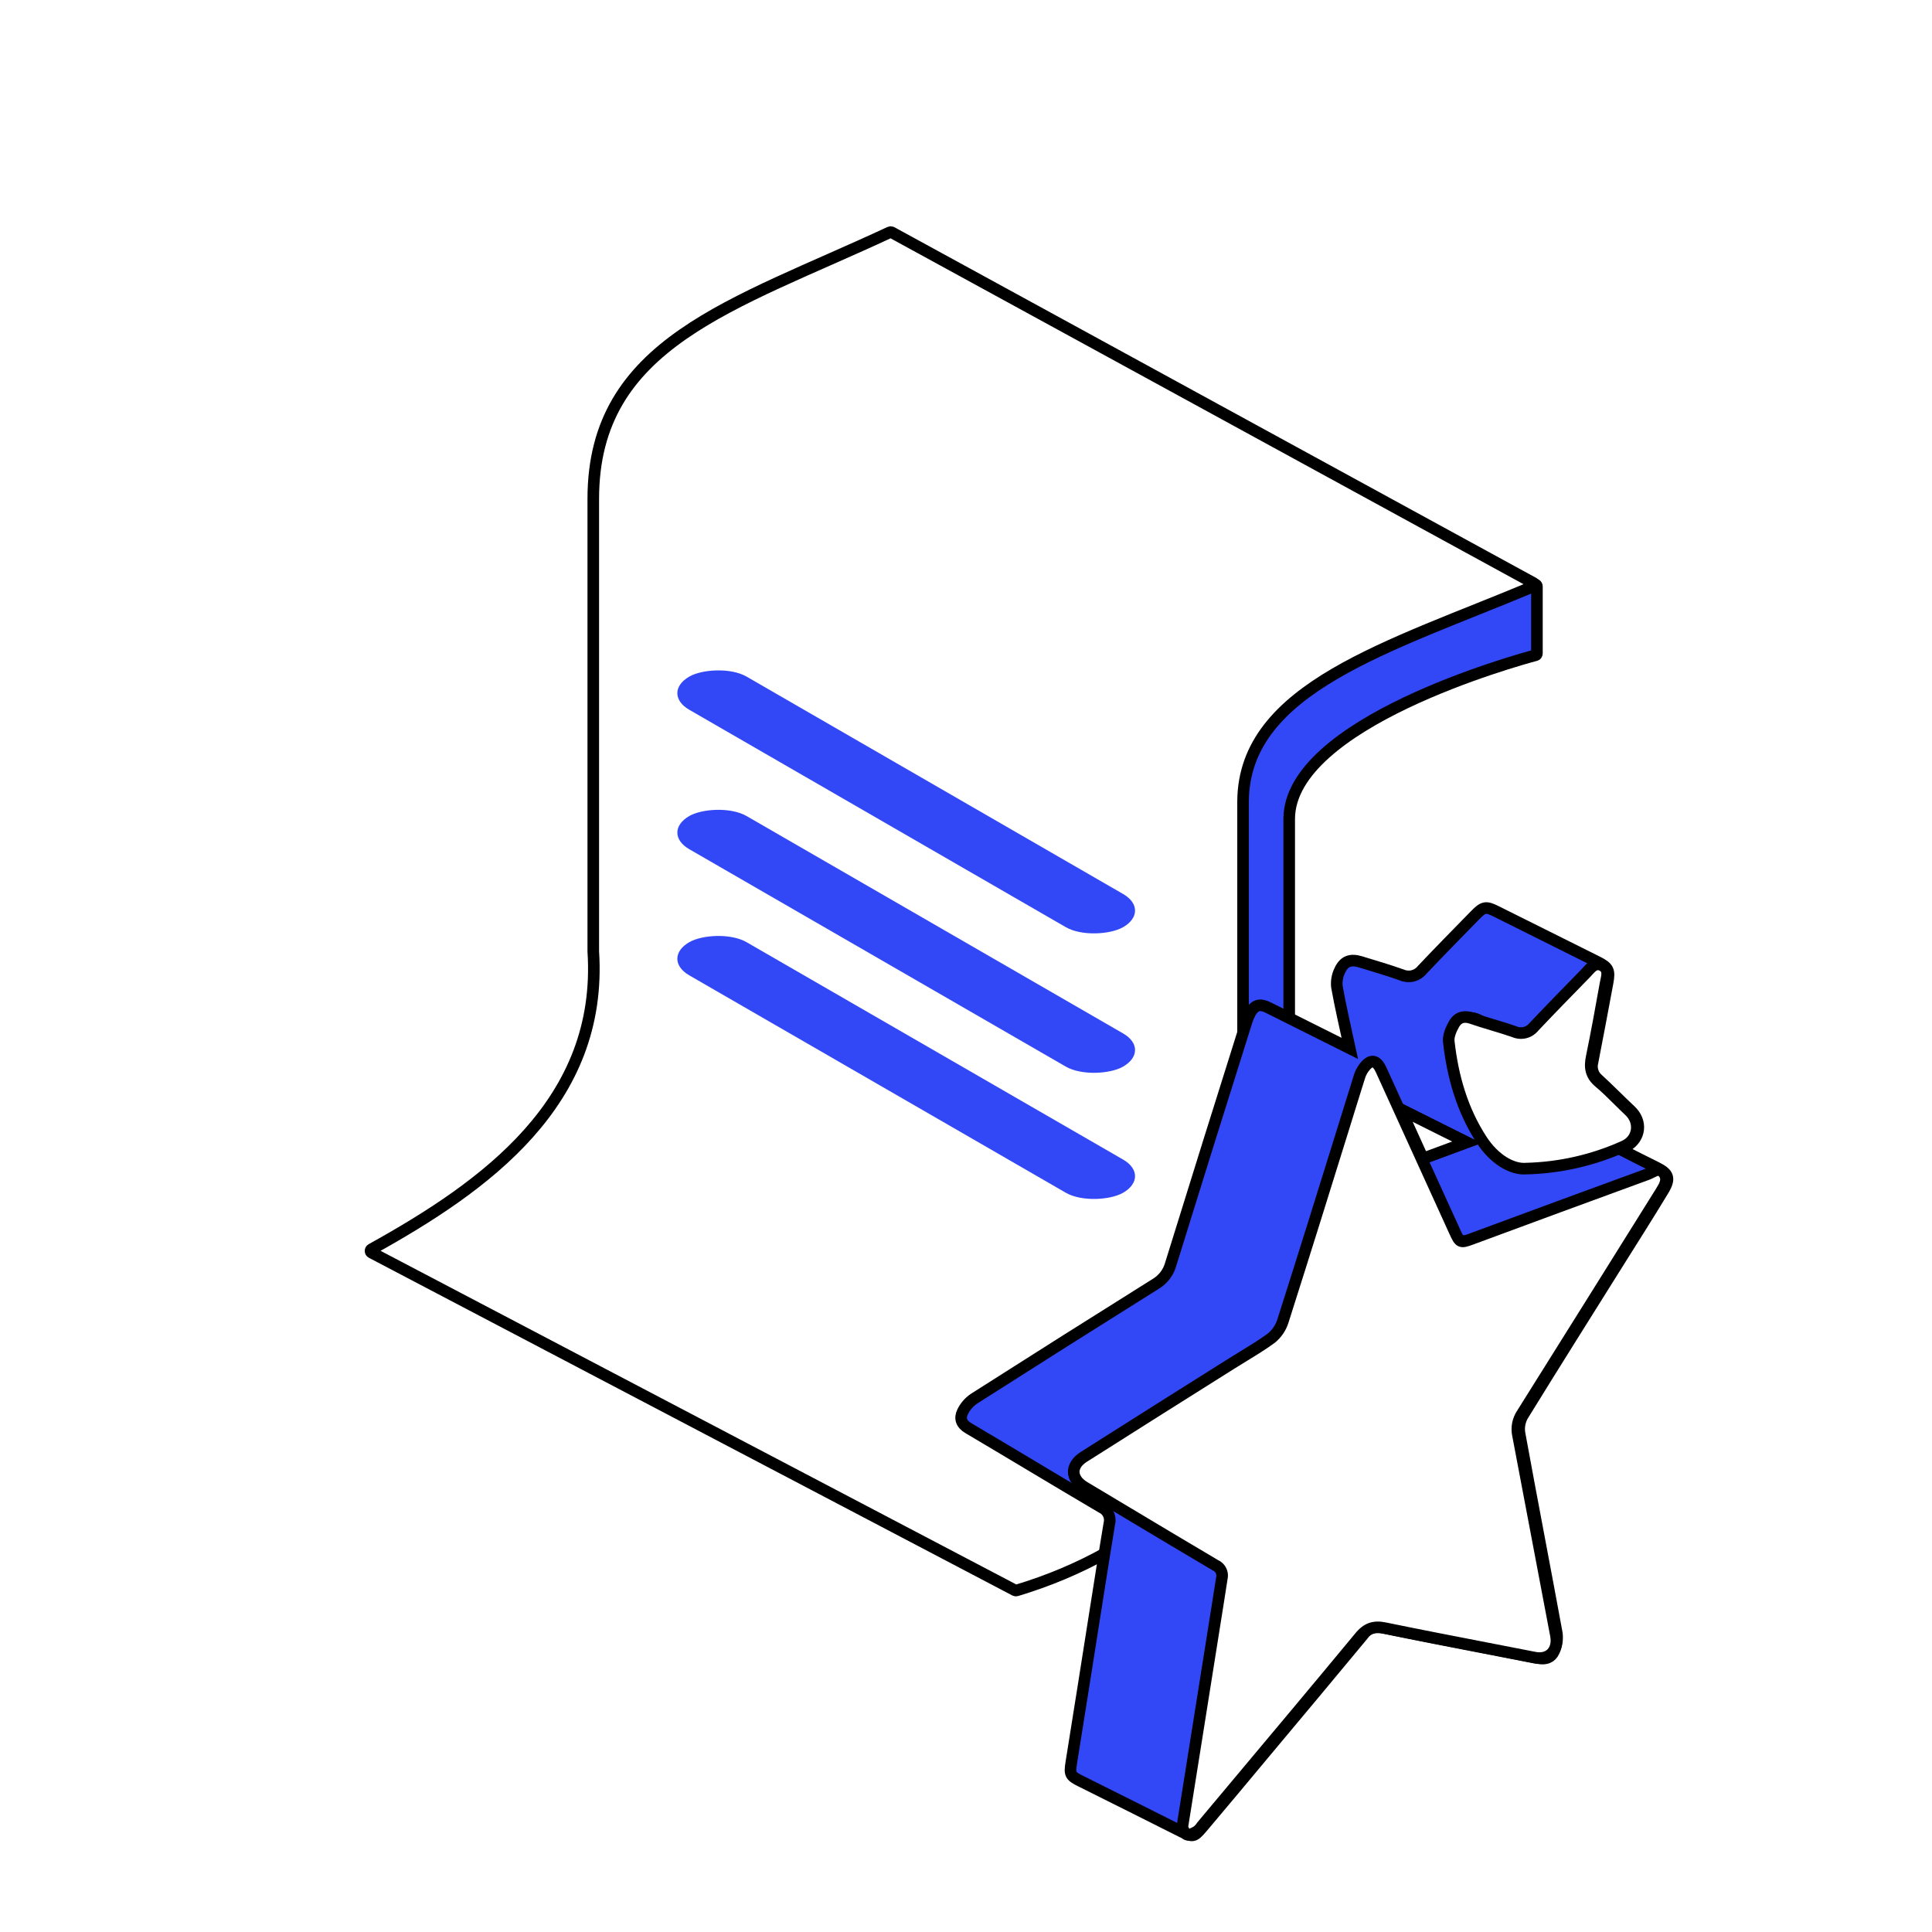 <svg width="100" height="100" viewBox="0 0 100 100" fill="none" xmlns="http://www.w3.org/2000/svg">
<rect width="100" height="100" fill="white"/>
<path d="M66.729 71.508V42.364C66.777 37.412 78.49 34.179 79.484 33.914C79.528 33.902 79.551 33.864 79.551 33.819V30.351C79.551 30.314 79.531 30.28 79.498 30.263L47.397 13.009C47.369 12.994 47.335 12.993 47.307 13.007C39.214 16.78 33.049 18.636 33.049 26.724V50.152C33.049 50.154 33.049 50.154 33.05 50.156C33.56 57.964 29.802 59.481 23.96 62.687C23.89 62.725 23.89 62.827 23.96 62.864L57.313 80.346C57.336 80.358 57.363 80.36 57.388 80.353C63.981 78.381 66.65 76.751 66.729 71.508Z" fill="#3248F6" stroke="black" stroke-width="0.6"/>
<path d="M64.341 41.455C64.398 35.588 71.927 33.475 79.36 30.356C79.437 30.324 79.442 30.216 79.369 30.176L46.151 12.024C46.123 12.009 46.089 12.008 46.06 12.021C37.974 15.794 30.708 17.73 30.708 25.817V49.242C30.708 49.244 30.708 49.243 30.708 49.246C31.217 57.055 25.108 61.401 19.229 64.66C19.16 64.699 19.161 64.799 19.232 64.836L52.538 82.316C52.561 82.328 52.588 82.33 52.613 82.323C59.207 80.34 64.263 75.838 64.341 70.595V41.455Z" fill="white" stroke="black" stroke-width="0.6"/>
<rect width="25.935" height="3.429" rx="1.714" transform="matrix(-0.866 -0.5 -0.866 0.5 59.619 47.132)" fill="#3248F6"/>
<rect width="25.935" height="3.429" rx="1.714" transform="matrix(-0.866 -0.5 -0.866 0.5 59.619 54.349)" fill="#3248F6"/>
<rect width="25.935" height="3.429" rx="1.714" transform="matrix(-0.866 -0.5 -0.866 0.5 59.619 60.878)" fill="#3248F6"/>
<path d="M69.867 54.266C69.635 53.188 69.388 52.139 69.199 51.081C69.167 50.791 69.218 50.497 69.346 50.235C69.566 49.747 69.906 49.629 70.42 49.786C71.134 50.005 71.849 50.213 72.553 50.463C72.734 50.542 72.935 50.559 73.126 50.512C73.317 50.464 73.488 50.355 73.611 50.201C74.499 49.258 75.409 48.339 76.317 47.407C76.791 46.917 76.899 46.899 77.486 47.195L82.685 49.788C83.25 50.071 83.327 50.228 83.209 50.859C82.95 52.228 82.701 53.598 82.431 54.965C82.386 55.128 82.39 55.3 82.44 55.46C82.491 55.621 82.587 55.763 82.717 55.871C83.287 56.394 83.828 56.95 84.393 57.478C85.007 58.051 84.914 58.909 84.182 59.327C84.099 59.374 84.013 59.413 83.862 59.487C84.52 59.826 85.131 60.127 85.745 60.434C86.359 60.74 86.462 60.989 86.097 61.595C85.347 62.835 84.574 64.057 83.801 65.284C82.136 67.945 80.462 70.597 78.817 73.269C78.66 73.545 78.6 73.866 78.648 74.18C79.279 77.641 79.949 81.095 80.584 84.555C80.621 84.87 80.569 85.19 80.431 85.477C80.293 85.785 80.008 85.903 79.621 85.826C76.931 85.287 74.236 84.783 71.547 84.24C71.365 84.192 71.173 84.201 70.996 84.266C70.82 84.332 70.668 84.45 70.562 84.605C68.891 86.619 67.215 88.629 65.534 90.634C64.439 91.951 63.339 93.265 62.232 94.577C61.789 95.1 61.742 95.095 61.128 94.789C59.394 93.917 57.659 93.048 55.922 92.183C55.391 91.918 55.354 91.832 55.452 91.221C55.851 88.733 56.246 86.246 56.636 83.759C56.897 82.133 57.144 80.504 57.416 78.881C57.463 78.713 57.448 78.534 57.374 78.375C57.3 78.217 57.171 78.091 57.012 78.02C54.709 76.666 52.422 75.278 50.121 73.919C49.751 73.701 49.663 73.411 49.827 73.073C49.961 72.8 50.164 72.567 50.416 72.396C53.549 70.399 56.689 68.414 59.837 66.442C60.211 66.213 60.484 65.85 60.598 65.426C61.885 61.275 63.182 57.127 64.489 52.982C64.543 52.792 64.616 52.608 64.707 52.433C64.944 52.01 65.215 51.936 65.646 52.154L69.867 54.266ZM69.109 60.236C69.053 60.405 69.004 60.527 68.963 60.657C68.151 63.243 67.341 65.83 66.531 68.419C66.436 68.803 66.2 69.138 65.868 69.355C64.853 69.984 63.838 70.629 62.833 71.267C60.644 72.65 58.451 74.026 56.266 75.414C55.511 75.894 55.521 76.5 56.266 76.955L56.519 77.106C58.656 78.38 60.789 79.663 62.933 80.928C63.322 81.156 63.44 81.435 63.345 81.869C63.24 82.343 63.198 82.832 63.129 83.316C63.679 82.772 64.197 82.196 64.68 81.591C64.898 81.327 65.14 81.143 65.514 81.222C66.132 81.352 66.752 81.471 67.375 81.593C69.468 82.002 71.56 82.419 73.656 82.818C74.297 82.94 74.671 82.603 74.671 81.941C74.67 81.787 74.655 81.633 74.626 81.481C73.983 78.059 73.328 74.638 72.702 71.213C72.656 70.912 72.712 70.605 72.861 70.34C73.852 68.705 74.881 67.092 75.896 65.47C76.185 65.007 76.466 64.536 76.794 64C76.668 64.026 76.544 64.064 76.425 64.113C75.999 64.364 75.625 64.267 75.204 64.047C73.758 63.294 72.305 62.554 70.828 61.862C70.094 61.523 69.425 61.158 69.202 60.303C69.19 60.291 69.173 60.285 69.109 60.236ZM75.099 53.973L75.043 53.997C75.285 54.947 75.517 55.898 75.779 56.84C75.808 56.947 76.038 57.099 76.118 57.072C76.859 56.862 77.587 56.608 78.298 56.309C78.975 55.998 79.059 55.106 78.515 54.59C77.97 54.073 77.44 53.559 76.889 53.056C76.222 52.447 75.46 52.599 75.18 53.395C75.136 53.585 75.108 53.779 75.099 53.975V53.973ZM72.628 57.482L72.558 57.541L73.656 59.963L75.918 59.129L72.628 57.482Z" fill="#3248F6" stroke="black" stroke-width="0.6"/>
<path d="M69.109 60.236C69.173 60.285 69.19 60.292 69.193 60.302C69.416 61.157 70.085 61.516 70.819 61.861C72.296 62.553 73.749 63.293 75.195 64.046C75.617 64.266 75.99 64.363 76.417 64.112C76.541 64.062 76.67 64.025 76.802 64C76.474 64.537 76.193 65.007 75.904 65.471C74.889 67.093 73.861 68.705 72.869 70.34C72.716 70.607 72.658 70.918 72.703 71.222C73.329 74.648 73.984 78.068 74.627 81.49C74.656 81.642 74.672 81.796 74.672 81.951C74.672 82.612 74.294 82.949 73.657 82.827C71.561 82.428 69.469 82.012 67.376 81.602C66.755 81.48 66.135 81.362 65.515 81.231C65.142 81.152 64.9 81.336 64.681 81.6C64.199 82.205 63.681 82.781 63.13 83.325C63.2 82.841 63.242 82.352 63.347 81.878C63.443 81.439 63.323 81.165 62.934 80.937C60.791 79.673 58.657 78.39 56.521 77.115L56.267 76.965C55.518 76.509 55.508 75.903 56.267 75.423C58.453 74.035 60.645 72.659 62.834 71.276C63.849 70.638 64.852 69.993 65.869 69.364C66.201 69.147 66.438 68.813 66.532 68.428C67.337 65.833 68.148 63.245 68.965 60.666C69.004 60.527 69.053 60.399 69.109 60.236Z" fill="white" stroke="black" stroke-width="0.6"/>
<path d="M75.099 53.976C75.111 53.781 75.14 53.588 75.187 53.399C75.466 52.602 76.229 52.449 76.895 53.06C77.447 53.568 77.98 54.076 78.521 54.594C79.062 55.112 78.986 56.002 78.305 56.313C77.594 56.612 76.866 56.867 76.124 57.077C76.038 57.104 75.808 56.951 75.786 56.845C75.523 55.902 75.292 54.951 75.05 54.001L75.099 53.976Z" fill="white" stroke="black" stroke-width="0.6"/>
<path d="M72.626 57.482L75.917 59.127L73.652 59.964L72.554 57.542L72.626 57.482Z" fill="white" stroke="black" stroke-width="0.6"/>
<path fill-rule="evenodd" clip-rule="evenodd" d="M76.679 58.986C77.353 60.027 78.275 60.54 78.98 60.487C80.733 60.446 82.46 60.053 84.058 59.331C84.825 58.996 84.94 58.067 84.336 57.5C84.147 57.322 83.962 57.139 83.777 56.956C83.452 56.633 83.127 56.31 82.778 56.019C82.331 55.647 82.275 55.239 82.385 54.709C82.646 53.451 82.87 52.202 83.095 50.946L83.104 50.896C83.112 50.858 83.121 50.818 83.13 50.779C83.196 50.481 83.269 50.15 82.935 49.977C82.593 49.8 82.376 50.043 82.173 50.27C82.135 50.312 82.098 50.353 82.061 50.392C81.166 51.306 80.271 52.223 79.391 53.152C79.273 53.299 79.109 53.403 78.926 53.448C78.742 53.493 78.549 53.475 78.376 53.399C78.003 53.268 77.623 53.154 77.244 53.04C76.882 52.932 76.521 52.823 76.165 52.7C75.757 52.56 75.448 52.67 75.26 53.008C75.108 53.277 74.956 53.619 74.988 53.908C75.191 55.719 75.678 57.437 76.679 58.986ZM61.212 94.468L61.193 94.587C61.206 94.608 61.221 94.641 61.238 94.68C61.285 94.787 61.349 94.933 61.449 94.961C61.583 94.998 61.795 94.88 61.954 94.793L61.956 94.791C62.057 94.715 62.143 94.62 62.21 94.512C62.844 93.754 63.48 92.997 64.115 92.239C66.209 89.741 68.304 87.243 70.381 84.733C70.756 84.275 71.117 84.156 71.688 84.275C73.414 84.63 75.142 84.965 76.871 85.3C77.724 85.465 78.577 85.63 79.429 85.798C80.196 85.947 80.683 85.42 80.534 84.642C79.882 81.186 79.227 77.73 78.568 74.274C78.529 74.088 78.527 73.897 78.562 73.711C78.597 73.525 78.669 73.347 78.773 73.189C80.037 71.174 81.3 69.159 82.561 67.143C83.702 65.32 84.843 63.494 85.983 61.666C86.172 61.362 86.37 61.017 86.096 60.695C85.902 60.466 85.679 60.581 85.469 60.688C85.407 60.72 85.346 60.751 85.288 60.773C82.236 61.888 79.188 63.009 76.142 64.138C75.603 64.335 75.559 64.319 75.315 63.785L71.487 55.376C71.242 54.834 70.927 54.802 70.579 55.294C70.49 55.42 70.42 55.559 70.372 55.706C70.218 56.189 70.068 56.675 69.918 57.161C69.839 57.414 69.761 57.668 69.682 57.921C68.599 61.411 67.51 64.904 66.4 68.387C66.29 68.73 66.083 69.033 65.805 69.261C65.353 69.592 64.873 69.885 64.394 70.178C64.186 70.304 63.979 70.431 63.775 70.56C61.213 72.169 58.656 73.784 56.101 75.404C55.384 75.859 55.411 76.545 56.133 76.975C56.732 77.333 57.33 77.691 57.926 78.048C59.588 79.043 61.245 80.035 62.907 81.016C63.03 81.07 63.131 81.164 63.193 81.283C63.254 81.402 63.273 81.538 63.245 81.67C63.188 82.032 63.132 82.392 63.076 82.755L61.843 90.51C61.637 91.793 61.433 93.077 61.212 94.468Z" fill="white"/>
<path d="M78.98 60.487L78.973 60.187L78.965 60.187L78.958 60.188L78.98 60.487ZM76.679 58.986L76.427 59.149L76.427 59.149L76.679 58.986ZM84.058 59.331L83.938 59.056L83.935 59.058L84.058 59.331ZM84.336 57.5L84.131 57.719L84.131 57.719L84.336 57.5ZM83.777 56.956L83.566 57.169V57.169L83.777 56.956ZM82.778 56.019L82.586 56.249L82.778 56.019ZM82.385 54.709L82.679 54.77L82.679 54.77L82.385 54.709ZM83.095 50.946L82.8 50.893L82.8 50.893L83.095 50.946ZM83.104 50.896L82.81 50.837L82.809 50.843L83.104 50.896ZM83.13 50.779L83.422 50.844V50.844L83.13 50.779ZM82.935 49.977L83.073 49.711L83.073 49.71L82.935 49.977ZM82.173 50.27L82.397 50.469L82.173 50.27ZM82.061 50.392L82.275 50.601L82.275 50.601L82.061 50.392ZM79.391 53.152L79.173 52.946L79.165 52.955L79.157 52.964L79.391 53.152ZM78.376 53.399L78.498 53.125L78.487 53.12L78.475 53.116L78.376 53.399ZM77.244 53.04L77.33 52.753L77.244 53.04ZM76.165 52.7L76.263 52.416L76.263 52.416L76.165 52.7ZM75.26 53.008L75.521 53.156L75.522 53.154L75.26 53.008ZM74.988 53.908L74.69 53.942L74.69 53.942L74.988 53.908ZM61.193 94.587L60.897 94.54L60.879 94.65L60.939 94.746L61.193 94.587ZM61.212 94.468L61.508 94.515L61.212 94.468ZM61.238 94.68L60.963 94.8H60.963L61.238 94.68ZM61.449 94.961L61.369 95.25H61.369L61.449 94.961ZM61.954 94.793L62.099 95.055L62.099 95.055L61.954 94.793ZM61.956 94.791L62.102 95.054L62.12 95.043L62.138 95.03L61.956 94.791ZM62.21 94.512L61.98 94.32L61.966 94.336L61.955 94.354L62.21 94.512ZM64.115 92.239L63.885 92.046H63.885L64.115 92.239ZM70.381 84.733L70.612 84.924L70.613 84.923L70.381 84.733ZM71.688 84.275L71.627 84.568L71.628 84.568L71.688 84.275ZM76.871 85.3L76.928 85.005L76.871 85.3ZM79.429 85.798L79.371 86.092L79.372 86.092L79.429 85.798ZM80.534 84.642L80.239 84.697L80.239 84.698L80.534 84.642ZM78.568 74.274L78.863 74.218L78.862 74.211L78.568 74.274ZM78.562 73.711L78.857 73.766V73.766L78.562 73.711ZM78.773 73.189L79.024 73.354L79.027 73.348L78.773 73.189ZM82.561 67.143L82.306 66.984L82.306 66.984L82.561 67.143ZM85.983 61.666L86.237 61.825L86.238 61.825L85.983 61.666ZM86.096 60.695L85.868 60.889L85.868 60.89L86.096 60.695ZM85.469 60.688L85.606 60.955L85.469 60.688ZM85.288 60.773L85.391 61.055L85.391 61.054L85.288 60.773ZM76.142 64.138L76.246 64.419L76.247 64.419L76.142 64.138ZM75.315 63.785L75.042 63.91L75.042 63.91L75.315 63.785ZM71.487 55.376L71.214 55.499L71.214 55.5L71.487 55.376ZM70.579 55.294L70.334 55.121L70.333 55.122L70.579 55.294ZM70.372 55.706L70.087 55.612L70.086 55.614L70.372 55.706ZM69.918 57.161L70.204 57.249V57.249L69.918 57.161ZM69.682 57.921L69.396 57.832L69.395 57.832L69.682 57.921ZM66.4 68.387L66.686 68.479L66.686 68.478L66.4 68.387ZM65.805 69.261L65.982 69.502L65.988 69.498L65.994 69.493L65.805 69.261ZM64.394 70.178L64.55 70.434L64.394 70.178ZM63.775 70.56L63.934 70.814L63.935 70.814L63.775 70.56ZM56.101 75.404L55.941 75.151L55.94 75.151L56.101 75.404ZM56.133 76.975L56.287 76.717L56.287 76.717L56.133 76.975ZM57.926 78.048L58.081 77.791H58.081L57.926 78.048ZM62.907 81.016L62.754 81.275L62.771 81.284L62.788 81.292L62.907 81.016ZM63.193 81.283L62.926 81.421L62.926 81.421L63.193 81.283ZM63.245 81.67L62.952 81.608L62.95 81.615L62.949 81.623L63.245 81.67ZM63.076 82.755L63.372 82.802L63.372 82.8L63.076 82.755ZM61.843 90.51L62.139 90.557L62.139 90.557L61.843 90.51ZM78.958 60.188C78.403 60.229 77.572 59.813 76.931 58.823L76.427 59.149C77.134 60.241 78.146 60.85 79.002 60.786L78.958 60.188ZM83.935 59.058C82.373 59.763 80.686 60.147 78.973 60.187L78.987 60.787C80.78 60.745 82.547 60.343 84.182 59.605L83.935 59.058ZM84.131 57.719C84.593 58.153 84.488 58.816 83.938 59.056L84.179 59.606C85.162 59.176 85.286 57.981 84.541 57.281L84.131 57.719ZM83.566 57.169C83.75 57.351 83.938 57.538 84.131 57.719L84.541 57.281C84.356 57.107 84.174 56.926 83.989 56.743L83.566 57.169ZM82.586 56.249C82.924 56.531 83.239 56.844 83.566 57.169L83.989 56.743C83.665 56.422 83.331 56.09 82.97 55.789L82.586 56.249ZM82.092 54.648C82.032 54.935 82.01 55.221 82.083 55.499C82.157 55.784 82.323 56.03 82.586 56.249L82.97 55.789C82.786 55.635 82.701 55.492 82.663 55.347C82.624 55.196 82.629 55.013 82.679 54.77L82.092 54.648ZM82.8 50.893C82.575 52.15 82.351 53.395 82.092 54.648L82.679 54.77C82.941 53.508 83.165 52.254 83.391 50.999L82.8 50.893ZM82.809 50.843L82.8 50.893L83.391 50.999L83.4 50.949L82.809 50.843ZM82.837 50.713C82.828 50.753 82.819 50.795 82.81 50.837L83.399 50.954C83.406 50.92 83.413 50.884 83.422 50.844L82.837 50.713ZM82.797 50.243C82.841 50.266 82.857 50.286 82.864 50.297C82.872 50.309 82.88 50.328 82.884 50.363C82.893 50.446 82.873 50.552 82.837 50.713L83.422 50.844C83.453 50.707 83.502 50.499 83.481 50.299C83.456 50.068 83.339 49.848 83.073 49.711L82.797 50.243ZM82.397 50.469C82.507 50.346 82.577 50.273 82.646 50.235C82.673 50.22 82.692 50.216 82.706 50.216C82.721 50.216 82.749 50.218 82.797 50.243L83.073 49.71C82.81 49.574 82.564 49.596 82.358 49.709C82.181 49.805 82.042 49.966 81.949 50.069L82.397 50.469ZM82.275 50.601C82.318 50.557 82.36 50.511 82.397 50.469L81.949 50.069C81.911 50.113 81.878 50.149 81.846 50.182L82.275 50.601ZM79.609 53.358C80.487 52.431 81.38 51.515 82.275 50.601L81.846 50.182C80.951 51.096 80.055 52.014 79.173 52.946L79.609 53.358ZM78.997 53.739C79.244 53.679 79.465 53.539 79.625 53.34L79.157 52.964C79.08 53.06 78.974 53.127 78.855 53.157L78.997 53.739ZM78.255 53.673C78.488 53.776 78.749 53.8 78.997 53.739L78.855 53.157C78.735 53.185 78.61 53.174 78.498 53.125L78.255 53.673ZM77.157 53.328C77.538 53.442 77.911 53.554 78.277 53.682L78.475 53.116C78.094 52.982 77.708 52.867 77.33 52.753L77.157 53.328ZM76.067 52.984C76.43 53.109 76.797 53.219 77.157 53.328L77.33 52.753C76.968 52.644 76.612 52.537 76.263 52.416L76.067 52.984ZM75.522 53.154C75.588 53.035 75.66 52.981 75.728 52.958C75.799 52.934 75.907 52.928 76.067 52.984L76.263 52.416C76.016 52.331 75.765 52.311 75.532 52.391C75.297 52.472 75.12 52.642 74.998 52.863L75.522 53.154ZM75.286 53.875C75.277 53.792 75.293 53.681 75.339 53.548C75.383 53.417 75.45 53.282 75.521 53.156L74.999 52.86C74.918 53.004 74.832 53.174 74.771 53.354C74.71 53.531 74.667 53.736 74.69 53.942L75.286 53.875ZM76.931 58.823C75.962 57.324 75.485 55.654 75.286 53.875L74.69 53.942C74.896 55.785 75.394 57.551 76.427 59.149L76.931 58.823ZM61.489 94.634L61.508 94.515L60.916 94.421L60.897 94.54L61.489 94.634ZM61.513 94.56C61.5 94.531 61.475 94.472 61.447 94.428L60.939 94.746C60.937 94.742 60.936 94.741 60.937 94.743C60.938 94.746 60.94 94.749 60.943 94.754C60.948 94.766 60.954 94.78 60.963 94.8L61.513 94.56ZM61.528 94.671C61.562 94.681 61.58 94.697 61.584 94.7C61.588 94.704 61.584 94.702 61.576 94.688C61.568 94.675 61.558 94.657 61.547 94.634C61.535 94.611 61.525 94.587 61.513 94.56L60.963 94.8C60.985 94.85 61.022 94.936 61.071 95.013C61.115 95.081 61.208 95.206 61.369 95.25L61.528 94.671ZM61.809 94.53C61.726 94.576 61.65 94.617 61.581 94.645C61.548 94.658 61.525 94.664 61.511 94.667C61.496 94.669 61.505 94.665 61.528 94.671L61.369 95.25C61.538 95.296 61.706 95.241 61.803 95.202C61.914 95.158 62.023 95.097 62.099 95.055L61.809 94.53ZM61.811 94.529L61.808 94.53L62.099 95.055L62.102 95.054L61.811 94.529ZM61.955 94.354C61.907 94.431 61.846 94.498 61.774 94.553L62.138 95.03C62.268 94.931 62.379 94.809 62.465 94.67L61.955 94.354ZM63.885 92.046C63.25 92.804 62.615 93.562 61.98 94.32L62.44 94.705C63.075 93.947 63.71 93.189 64.345 92.432L63.885 92.046ZM70.15 84.542C68.073 87.051 65.98 89.548 63.885 92.046L64.345 92.432C66.439 89.934 68.534 87.435 70.612 84.924L70.15 84.542ZM71.749 83.981C71.433 83.915 71.141 83.908 70.863 84.004C70.584 84.1 70.358 84.288 70.148 84.543L70.613 84.923C70.779 84.72 70.92 84.619 71.059 84.571C71.198 84.523 71.372 84.515 71.627 84.568L71.749 83.981ZM76.928 85.005C75.199 84.67 73.472 84.336 71.749 83.981L71.628 84.568C73.355 84.925 75.085 85.26 76.814 85.594L76.928 85.005ZM79.487 85.503C78.634 85.335 77.781 85.17 76.928 85.005L76.814 85.594C77.667 85.759 78.519 85.924 79.371 86.092L79.487 85.503ZM80.239 84.698C80.3 85.018 80.224 85.238 80.107 85.361C79.993 85.482 79.792 85.562 79.487 85.503L79.372 86.092C79.834 86.182 80.259 86.074 80.543 85.774C80.824 85.477 80.916 85.044 80.829 84.585L80.239 84.698ZM78.274 74.33C78.932 77.786 79.587 81.242 80.239 84.697L80.829 84.586C80.177 81.13 79.522 77.674 78.863 74.218L78.274 74.33ZM78.267 73.655C78.225 73.88 78.227 74.112 78.275 74.336L78.862 74.211C78.831 74.065 78.829 73.913 78.857 73.766L78.267 73.655ZM78.522 73.024C78.396 73.215 78.309 73.43 78.267 73.655L78.857 73.766C78.884 73.619 78.941 73.479 79.023 73.354L78.522 73.024ZM82.306 66.984C81.046 68.999 79.783 71.014 78.519 73.029L79.027 73.348C80.291 71.333 81.554 69.318 82.815 67.302L82.306 66.984ZM85.728 61.508C84.588 63.336 83.448 65.161 82.306 66.984L82.815 67.302C83.956 65.479 85.097 63.653 86.237 61.825L85.728 61.508ZM85.868 60.89C85.934 60.967 85.942 61.032 85.921 61.118C85.896 61.228 85.826 61.35 85.728 61.508L86.238 61.825C86.329 61.678 86.454 61.476 86.505 61.256C86.563 61.013 86.533 60.745 86.325 60.501L85.868 60.89ZM85.606 60.955C85.66 60.927 85.703 60.906 85.744 60.889C85.784 60.872 85.81 60.865 85.826 60.863C85.84 60.861 85.841 60.864 85.838 60.862C85.836 60.861 85.846 60.864 85.868 60.889L86.325 60.501C86.249 60.412 86.159 60.343 86.053 60.302C85.947 60.262 85.843 60.256 85.751 60.268C85.582 60.289 85.424 60.374 85.332 60.421L85.606 60.955ZM85.391 61.054C85.47 61.025 85.548 60.985 85.606 60.955L85.332 60.421C85.266 60.455 85.222 60.477 85.184 60.491L85.391 61.054ZM76.247 64.419C79.291 63.291 82.339 62.169 85.391 61.055L85.185 60.491C82.132 61.606 79.084 62.728 76.038 63.856L76.247 64.419ZM75.042 63.91C75.102 64.041 75.159 64.161 75.218 64.254C75.279 64.35 75.365 64.454 75.501 64.512C75.637 64.57 75.772 64.558 75.883 64.534C75.99 64.511 76.114 64.468 76.246 64.419L76.039 63.856C75.901 63.907 75.817 63.935 75.757 63.948C75.7 63.96 75.707 63.948 75.735 63.959C75.762 63.971 75.757 63.984 75.724 63.932C75.691 63.879 75.65 63.797 75.588 63.661L75.042 63.91ZM71.214 55.5L75.042 63.91L75.588 63.661L71.76 55.251L71.214 55.5ZM70.823 55.468C70.899 55.361 70.961 55.3 71.005 55.269C71.047 55.239 71.057 55.247 71.044 55.246C71.03 55.245 71.041 55.239 71.075 55.274C71.112 55.312 71.16 55.382 71.214 55.499L71.76 55.252C71.633 54.971 71.429 54.679 71.099 54.648C70.77 54.618 70.514 54.866 70.334 55.121L70.823 55.468ZM70.657 55.799C70.696 55.681 70.752 55.569 70.824 55.467L70.333 55.122C70.227 55.272 70.144 55.437 70.087 55.612L70.657 55.799ZM70.204 57.249C70.354 56.763 70.504 56.279 70.658 55.797L70.086 55.614C69.931 56.1 69.781 56.587 69.631 57.072L70.204 57.249ZM69.968 58.01C70.047 57.757 70.126 57.503 70.204 57.249L69.631 57.072C69.553 57.326 69.474 57.579 69.396 57.832L69.968 58.01ZM66.686 68.478C67.796 64.994 68.886 61.5 69.969 58.01L69.395 57.832C68.313 61.322 67.224 64.814 66.114 68.296L66.686 68.478ZM65.994 69.493C66.318 69.229 66.558 68.877 66.686 68.479L66.115 68.296C66.022 68.583 65.849 68.837 65.615 69.028L65.994 69.493ZM64.55 70.434C65.027 70.143 65.518 69.843 65.982 69.502L65.627 69.019C65.187 69.342 64.718 69.628 64.238 69.922L64.55 70.434ZM63.935 70.814C64.137 70.686 64.343 70.561 64.55 70.434L64.238 69.922C64.031 70.048 63.821 70.176 63.614 70.307L63.935 70.814ZM56.262 75.658C58.816 74.038 61.373 72.423 63.934 70.814L63.615 70.306C61.053 71.916 58.495 73.53 55.941 75.151L56.262 75.658ZM56.287 76.717C55.979 76.534 55.881 76.335 55.877 76.191C55.874 76.05 55.958 75.851 56.262 75.657L55.94 75.151C55.527 75.413 55.266 75.784 55.278 76.207C55.288 76.627 55.566 76.986 55.98 77.233L56.287 76.717ZM58.081 77.791C57.484 77.433 56.886 77.075 56.287 76.717L55.979 77.232C56.578 77.59 57.175 77.948 57.772 78.305L58.081 77.791ZM63.059 80.758C61.399 79.778 59.743 78.786 58.081 77.791L57.772 78.305C59.434 79.3 61.092 80.293 62.754 81.275L63.059 80.758ZM63.459 81.145C63.365 80.964 63.212 80.821 63.025 80.741L62.788 81.292C62.848 81.318 62.896 81.363 62.926 81.421L63.459 81.145ZM63.539 81.732C63.581 81.533 63.553 81.325 63.459 81.145L62.926 81.421C62.956 81.478 62.965 81.544 62.952 81.608L63.539 81.732ZM63.372 82.8C63.428 82.438 63.484 82.078 63.541 81.717L62.949 81.623C62.891 81.986 62.835 82.347 62.779 82.709L63.372 82.8ZM62.139 90.557L63.372 82.802L62.78 82.707L61.546 90.462L62.139 90.557ZM61.508 94.515C61.729 93.124 61.933 91.84 62.139 90.557L61.547 90.462C61.341 91.746 61.137 93.03 60.916 94.421L61.508 94.515Z" fill="black"/>
</svg>
